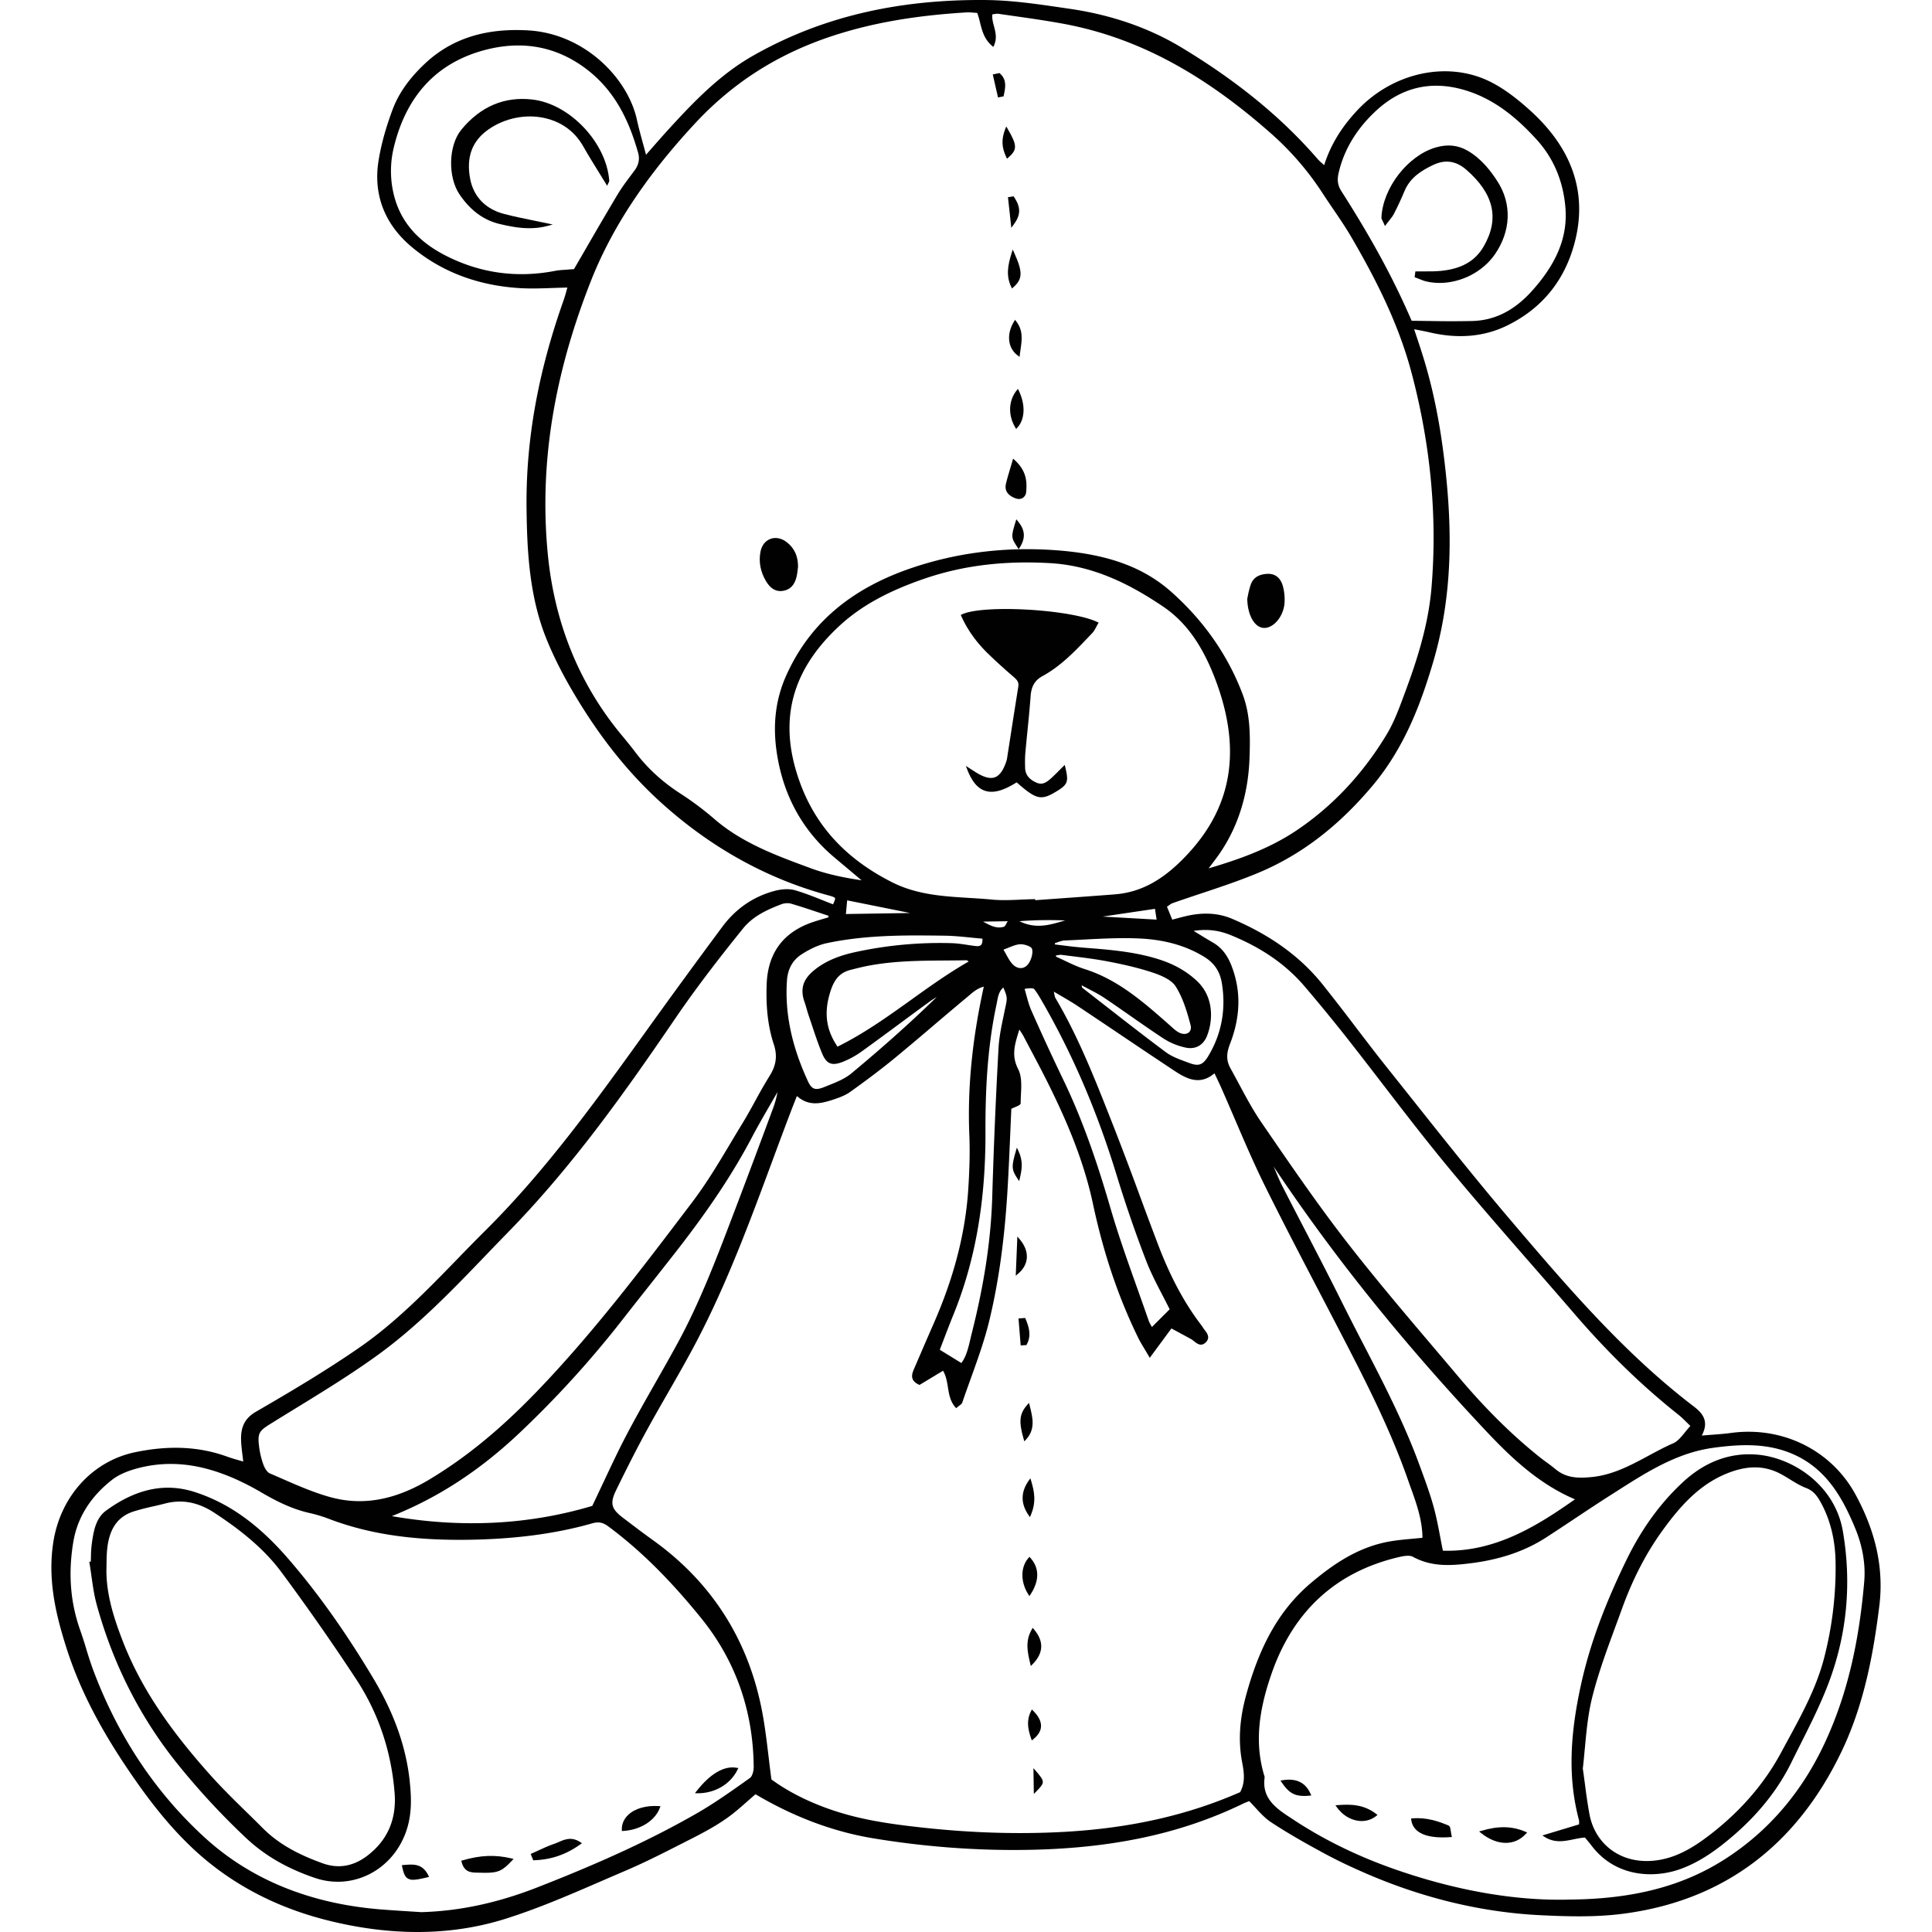 <svg preserveAspectRatio="xMidYMid meet" data-bbox="27.506 23.433 144.988 153.136" viewBox="27.506 23.433 144.988 153.136" height="200" width="200" xmlns="http://www.w3.org/2000/svg" data-type="color" role="presentation" aria-hidden="true" aria-label="">
    <g>
        <path fill="#010101" d="M41.498 138.912c-2.229-.821-4.64-.942-7.37-.369-3.372.707-5.912 3.509-6.472 7.137-.468 3.032.232 5.837 1.057 8.417 1.021 3.188 2.631 6.331 5.068 9.892 1.732 2.531 3.24 4.355 4.888 5.914 2.888 2.731 6.454 4.653 10.598 5.71 2.499.638 4.919.956 7.247.956 2.43 0 4.759-.348 6.969-1.042 2.623-.825 5.199-1.943 7.691-3.024q.913-.397 1.827-.788c1.575-.672 3.127-1.464 4.629-2.23l.711-.363c.824-.419 1.786-.931 2.681-1.56.588-.413 1.134-.894 1.661-1.36q.316-.28.633-.552c3.02 1.791 6.15 2.965 9.305 3.489 3.71.616 7.468.929 11.169.929h.038c7.228-.004 13.003-1.177 18.173-3.691.091-.044.187-.081.302-.125l.147-.056c.165.166.327.342.483.513.383.418.779.85 1.25 1.161 1.416.933 2.886 1.752 4.264 2.497.97.524 2.067 1.048 3.353 1.602 4.531 1.949 9.168 3.05 13.782 3.271 1.957.094 4.23.171 6.425-.108 7.948-1.009 13.807-5.355 17.415-12.918 1.828-3.832 2.526-7.941 2.967-11.456.37-2.945-.243-5.839-1.874-8.847-1.913-3.53-5.794-5.455-9.884-4.898-.478.065-.968.102-1.534.145q-.361.027-.779.061c.64-1.19-.006-1.829-.67-2.336-5.527-4.218-10.079-9.564-14.481-14.734l-.031-.036c-2.651-3.114-5.239-6.372-7.742-9.523q-1.024-1.29-2.051-2.577c-.839-1.051-1.668-2.139-2.471-3.191a176 176 0 0 0-2.602-3.355c-1.764-2.2-4.11-3.902-7.174-5.205-1.102-.469-2.312-.536-3.699-.207-.244.058-.486.123-.747.192l-.303.08-.417-1.024.13-.092c.115-.084.215-.156.32-.193.741-.261 1.499-.514 2.233-.759 1.495-.498 3.042-1.014 4.52-1.628 3.386-1.407 6.361-3.672 9.093-6.923 2.578-3.068 3.862-6.633 4.778-9.716 1.273-4.285 1.621-8.847 1.096-14.358-.353-3.705-.915-6.757-1.768-9.604a60 60 0 0 0-.549-1.71l-.261-.791.373.073c.328.064.608.118.885.183 2.246.522 4.3.338 6.106-.546 2.834-1.388 4.655-3.674 5.413-6.795.928-3.823-.283-7.279-3.599-10.269-.761-.686-1.922-1.671-3.221-2.3-3.376-1.636-7.69-.679-10.491 2.33-1.265 1.359-2.094 2.735-2.6 4.319l-.14-.125a4 4 0 0 1-.382-.368c-2.836-3.277-6.366-6.167-10.79-8.836-2.576-1.554-5.558-2.586-8.862-3.066l-.562-.082c-1.991-.292-4.049-.594-6.08-.612-7.095-.064-13.123 1.383-18.461 4.419-2.639 1.501-4.715 3.666-6.785 5.939-.388.426-.768.859-1.182 1.331l-.506.575q-.116-.437-.229-.845c-.184-.674-.358-1.311-.498-1.947-.716-3.268-4.132-6.804-8.607-7.064-3.415-.2-6.094.663-8.189 2.631-1.25 1.175-2.09 2.368-2.567 3.648-.544 1.458-.907 2.781-1.111 4.045-.43 2.663.468 5.019 2.596 6.813 2.336 1.969 5.217 3.076 8.564 3.288.866.055 1.729.024 2.643-.008q.57-.021 1.164-.035l-.068.244a11 11 0 0 1-.23.762c-2.041 5.748-3.002 11.147-2.938 16.506.038 3.185.192 6.866 1.539 10.244.618 1.551 1.448 3.171 2.536 4.954 1.962 3.215 4.099 5.852 6.532 8.063 3.92 3.562 8.356 6.04 13.183 7.367.372.102.617.17.657.256.033.071-.038.239-.154.492a60 60 0 0 1-.796-.314c-.717-.286-1.458-.582-2.212-.801-.591-.172-1.258-.045-1.602.045-1.689.444-3.089 1.402-4.162 2.846a617 617 0 0 0-6.168 8.449c-3.844 5.341-7.82 10.865-12.583 15.596a177 177 0 0 0-2.241 2.28c-2.406 2.477-4.893 5.039-7.791 7.04-2.499 1.726-5.077 3.276-8.179 5.073-.85.492-1.205 1.149-1.188 2.195.006.388.054.771.108 1.215q.032.255.064.541l-.369-.106a12 12 0 0 1-.848-.262Zm80.708 18.878c-.529 1.925-.634 3.662-.321 5.31.161.848.26 1.614-.153 2.383-4.122 1.812-8.64 2.84-13.809 3.141-3.573.208-7.346.103-11.212-.314-1.778-.192-3.67-.429-5.465-.869-2.567-.629-4.872-1.653-6.668-2.963-.084-.625-.157-1.231-.228-1.824-.155-1.288-.301-2.505-.538-3.71-1.103-5.605-4.007-10.126-8.632-13.438-.724-.519-1.445-1.068-2.144-1.598l-.23-.175c-.939-.714-1.043-1.147-.527-2.206.93-1.909 1.676-3.365 2.418-4.722.544-.995 1.118-1.996 1.674-2.964.776-1.352 1.577-2.749 2.311-4.154 2.384-4.567 4.198-9.46 5.952-14.192a468 468 0 0 1 1.449-3.874c.115-.301.233-.602.365-.938l.148-.377c.932.827 1.883.612 2.857.293.472-.155.967-.33 1.372-.621 1.451-1.039 2.543-1.868 3.54-2.688a234 234 0 0 0 3.069-2.581c.849-.722 1.727-1.468 2.599-2.192q.093-.077.185-.157c.344-.295.698-.598 1.193-.723-.925 4.2-1.3 8.045-1.147 11.749.05 1.206.026 2.536-.076 4.186-.218 3.533-1.122 7.066-2.764 10.801q-.516 1.177-1.023 2.358l-.499 1.156c-.173.399-.41.945.365 1.297l.049.022 1.864-1.124c.242.408.315.865.386 1.308.088.549.179 1.116.588 1.584l.067.077.077-.067c.074-.064.139-.112.193-.153.106-.079.183-.136.214-.227.213-.627.442-1.261.663-1.875.535-1.484 1.088-3.018 1.467-4.57.737-3.023 1.211-6.387 1.448-10.284.095-1.564.162-3.13.227-4.645q.041-.972.084-1.911a6 6 0 0 1 .303-.135c.273-.116.437-.186.437-.323 0-.222.011-.458.022-.686.035-.705.07-1.434-.221-2.001-.546-1.066-.281-1.926.055-3.015l.037-.122.096.146c.102.155.169.257.226.364l.548 1.039c.502.948 1.02 1.928 1.502 2.905 1.204 2.44 2.684 5.706 3.458 9.336.84 3.944 2.017 7.428 3.595 10.649.141.287.308.565.502.887.102.169.212.352.332.56l.079.135 1.718-2.328.355.192c.405.219.799.432 1.193.647.078.042.156.105.239.172.242.193.572.459.941.086.366-.371.1-.72-.094-.974-.059-.078-.116-.152-.157-.224q-.057-.095-.127-.182l-.023-.03c-1.309-1.723-2.409-3.775-3.363-6.273a386 386 0 0 1-1.46-3.902 283 283 0 0 0-2.067-5.467l-.229-.581c-1.276-3.245-2.595-6.601-4.412-9.671-.035-.059-.05-.143-.079-.296l-.037-.192.583.342c.474.277.883.516 1.274.776q1.714 1.142 3.423 2.294c1.397.939 2.842 1.911 4.27 2.856.975.646 2.023 1.188 3.182.204l.154.323c.132.276.248.52.358.767.369.834.729 1.672 1.089 2.51.765 1.783 1.556 3.626 2.431 5.392 1.405 2.834 2.893 5.684 4.332 8.441.786 1.506 1.572 3.011 2.349 4.521 1.555 3.024 3.323 6.558 4.61 10.234q.108.309.22.617c.46 1.279.936 2.601.941 4.011q-.396.04-.784.075c-.638.058-1.241.113-1.847.221-2.543.454-4.512 1.87-6.102 3.195-2.49 2.075-4.107 4.844-5.242 8.978Zm-50.943-16.868c-.287.611-.579 1.234-.886 1.873-5.016 1.5-10.359 1.773-15.888.811 3.637-1.451 6.929-3.59 10.055-6.532a80.5 80.5 0 0 0 8.239-9.054q1.052-1.345 2.112-2.683 1.05-1.327 2.093-2.659c2.624-3.36 4.537-6.238 6.021-9.056.497-.944 1.042-1.885 1.569-2.795l.48-.831a7.4 7.4 0 0 1-.384 1.372 969 969 0 0 1-2.989 7.972l-.218.572c-1.267 3.329-2.578 6.771-4.312 9.958-.571 1.05-1.172 2.107-1.753 3.129-.739 1.301-1.504 2.646-2.216 3.991-.672 1.269-1.279 2.562-1.922 3.931Zm24.391-38.242c-1.837 1.316-3.736 2.677-5.837 3.714-.915-1.347-1.091-2.693-.571-4.353.325-1.039.786-1.528 1.645-1.744l.088-.022q.372-.095.746-.182c2.192-.498 4.459-.513 6.652-.528.555-.004 1.109-.007 1.664-.019.03 0 .088.041.15.084l.023.016c-1.598.911-3.104 1.99-4.56 3.034m8.582-6.229c1.283-.103 2.406-.099 3.633-.066l-.181.053c-1.073.317-2.179.644-3.452.013m1.716 6.214c2.465 4.253 4.423 8.8 5.984 13.902.71 2.318 1.496 4.599 2.336 6.779.368.956.845 1.873 1.306 2.761q.292.556.565 1.105l-1.406 1.404-.051-.09a2.5 2.5 0 0 1-.21-.424c-.297-.859-.602-1.715-.907-2.572-.732-2.054-1.489-4.177-2.107-6.301-.833-2.863-2.012-6.611-3.746-10.203a187 187 0 0 1-2.531-5.486c-.174-.392-.286-.803-.405-1.239a22 22 0 0 0-.136-.486q.665-.115.777.032c.168.222.332.474.531.818m-1.65-4.387c.345-.018.871.186.925.352.107.322-.044.826-.241 1.136-.149.235-.359.377-.59.398-.249.022-.505-.091-.719-.322-.186-.201-.328-.457-.491-.754q-.1-.182-.218-.385.215-.079.409-.158c.341-.137.635-.255.925-.267m-1.17 4.94-.026.126-.112.539c-.181.858-.368 1.746-.416 2.63a460 460 0 0 0-.496 11.721c-.094 3.365-.622 6.906-1.612 10.826q-.06.235-.114.474c-.165.707-.336 1.437-.726 1.935l-1.707-1.05.294-.767c.251-.658.511-1.339.788-2.019 1.724-4.238 2.553-8.952 2.537-14.412-.008-2.799.083-6.482.874-10.156q.025-.119.047-.241c.079-.423.155-.825.497-1.118.327.773.315.831.174 1.513Zm.09-6.619c-.074.139-.144.27-.207.289-.581.176-1.064-.084-1.575-.359l-.088-.047 1.952-.031zm3.906 2.654.004-.084.099-.018c.125-.023.242-.046.349-.032l.813.103c.938.117 1.908.238 2.848.418 1.004.193 2.319.468 3.577.889.948.317 1.537.675 1.802 1.092.588.927.916 2.062 1.177 3.052.068.257.014.477-.148.603-.197.153-.505.144-.805-.023-.212-.118-.404-.293-.59-.462l-.157-.141-.064-.056c-1.961-1.728-3.988-3.514-6.618-4.346-.552-.175-1.092-.431-1.614-.679-.224-.106-.448-.213-.673-.313Zm17.251 16.627q.064.106.133.208c4.522 6.749 9.717 13.253 15.881 19.886 2.128 2.29 4.536 4.881 7.875 6.3-3.044 2.143-6.358 4.197-10.469 4.072a76 76 0 0 1-.199-1.024c-.159-.84-.31-1.633-.527-2.426-.286-1.045-.667-2.081-1.035-3.083l-.116-.317c-1.216-3.316-2.858-6.49-4.447-9.561a241 241 0 0 1-1.723-3.375c-.961-1.934-1.973-3.883-2.951-5.767q-.872-1.675-1.733-3.354c-.185-.361-.346-.745-.502-1.116q-.092-.222-.188-.443m34.868 22.307c1.958-.262 4.045-.395 6.045.396 2.859 1.13 4.191 3.563 5.205 6.023.573 1.391.816 2.839.7 4.188-.441 5.155-1.461 9.274-3.209 12.962-1.806 3.811-4.424 6.84-7.78 9.005-3.363 2.169-7.295 3.197-12.375 3.237-4.282.125-9.141-.732-14.06-2.479-2.843-1.01-5.478-2.309-7.83-3.861l-.161-.106c-1.153-.756-2.345-1.538-2.112-3.225a.3.3 0 0 0-.022-.136l-.009-.026c-.72-2.413-.529-4.935.618-8.178 1.735-4.904 5.117-7.977 10.052-9.134.228-.053.489-.105.719-.105.152 0 .29.022.396.081 1.497.82 3.044.707 4.629.506 2.33-.297 4.275-.966 5.945-2.047.751-.486 1.495-.981 2.24-1.476.954-.634 1.94-1.29 2.923-1.914l.47-.299c2.332-1.488 4.744-3.026 7.616-3.41Zm-38.258-40.631c2.475 1.009 4.398 2.348 5.88 4.095a143 143 0 0 1 3.36 4.099c.945 1.202 1.893 2.435 2.811 3.627 1.675 2.178 3.408 4.43 5.189 6.583 2.159 2.61 4.423 5.205 6.613 7.714 1.111 1.274 2.261 2.591 3.382 3.893 2.67 3.102 5.369 5.72 8.25 8.005.223.177.433.385.655.604q.137.136.288.282c-.153.166-.292.337-.427.502-.314.387-.585.72-.933.872-.669.292-1.323.644-1.956.985-1.379.743-2.805 1.511-4.455 1.686-1.199.126-2.108.065-2.939-.635a12 12 0 0 0-.671-.514c-.172-.126-.344-.251-.511-.384-2.216-1.762-4.337-3.856-6.483-6.402q-.955-1.132-1.914-2.26c-2.279-2.687-4.636-5.465-6.836-8.289-2.323-2.982-4.502-6.159-6.609-9.231l-.28-.408c-.658-.959-1.221-2.01-1.765-3.027q-.332-.624-.674-1.241c-.326-.585-.34-1.155-.048-1.907.806-2.074.89-3.995.256-5.873-.263-.779-.659-1.649-1.603-2.192-.35-.202-.699-.416-1.103-.663l-.425-.26c1.085-.159 1.981-.054 2.948.34Zm-2.116 1.713c.808.493 1.256 1.16 1.409 2.1.337 2.072-.023 4.011-1.071 5.762-.426.712-.763.838-1.501.562l-.257-.095c-.567-.209-1.154-.424-1.619-.771-1.691-1.26-3.382-2.58-5.018-3.856l-1.613-1.257-.015-.073-.023-.112q.296.158.561.296c.466.243.869.454 1.241.704.696.468 1.396.957 2.072 1.429.852.596 1.734 1.211 2.618 1.792a5.3 5.3 0 0 0 1.728.713c.775.178 1.418-.164 1.715-.911.482-1.209.567-3.073-.777-4.347-.815-.773-1.8-1.337-3.012-1.725-1.934-.619-3.968-.776-5.935-.928l-.059-.005a34 34 0 0 1-1.619-.175l-.647-.078-.002-.106q.104-.032.206-.069c.197-.069.382-.134.568-.141.503-.02 1.007-.047 1.511-.073 1.446-.075 2.941-.153 4.403-.086 2.005.092 3.686.566 5.136 1.45m-8.036-3.186 4.143-.614.129.856zm6.947-5.185c-1.971 2.199-3.821 3.255-5.996 3.425-1.48.116-2.961.222-4.442.328l-1.857.134-.007-.083-.096.002q-.522.011-1.048.037c-.75.034-1.526.068-2.276-.004-.606-.059-1.225-.096-1.823-.133-2.03-.124-4.13-.251-6.078-1.232-4.028-2.027-6.541-4.981-7.682-9.03-1.22-4.328-.064-8.038 3.533-11.342 1.67-1.534 3.808-2.714 6.729-3.711 3.015-1.03 6.265-1.43 9.93-1.22 3.706.211 6.717 1.94 8.927 3.424 1.801 1.209 3.124 3.045 4.162 5.78 2.049 5.4 1.403 9.857-1.977 13.626ZM95.57 95.801l-5.09.08.102-1.084zm33.96-58.634c.418-1.851 1.422-3.522 2.983-4.965 1.953-1.804 4.229-2.375 6.767-1.698 2.682.715 4.573 2.492 5.922 3.961 1.352 1.472 2.128 3.289 2.307 5.4.194 2.285-.641 4.383-2.627 6.603-1.405 1.57-2.953 2.358-4.733 2.408a80 80 0 0 1-3.397 0q-.715-.01-1.428-.017c-1.434-3.32-3.152-6.489-5.564-10.263-.29-.454-.356-.868-.23-1.43Zm-61.175 7.642q-.123.01-.247.017a5 5 0 0 0-.625.066c-3.04.601-5.964.203-8.692-1.182-2.394-1.215-3.774-2.915-4.221-5.196a7.9 7.9 0 0 1 .073-3.382c.985-4.106 3.395-6.704 7.161-7.719q1.394-.376 2.706-.376c1.987 0 3.824.647 5.487 1.935 2.427 1.88 3.418 4.489 4.01 6.552.146.508.054.974-.281 1.424l-.242.323c-.384.513-.782 1.043-1.116 1.602a349 349 0 0 0-2.461 4.203q-.484.837-.98 1.689l-.075.005c-.139.01-.318.022-.496.037ZM87.68 92.247l-.156-.058c-2.599-.959-5.286-1.95-7.463-3.835a24 24 0 0 0-2.678-2.007c-1.45-.936-2.627-2.015-3.598-3.299-.36-.476-.734-.932-1.085-1.354-3.379-4.069-5.352-8.95-5.864-14.506-.642-6.967.48-13.995 3.433-21.485 1.659-4.208 4.354-8.288 8.241-12.475 3.013-3.245 6.567-5.512 10.865-6.933 3.104-1.026 6.488-1.623 10.648-1.878q.073-.004.148-.004c.164 0 .329.014.491.028l.228.018c.095.251.161.515.225.771.162.644.33 1.311.948 1.836l.105.089.055-.126c.247-.561.117-1.052-.008-1.527-.084-.317-.164-.619-.128-.928l.121-.019c.133-.022.26-.043.375-.026l1.216.175c1.28.182 2.604.371 3.894.609 5.749 1.062 11.008 3.846 16.553 8.761a23 23 0 0 1 4.051 4.727c.259.398.528.793.798 1.189.502.738 1.022 1.501 1.476 2.284 1.729 2.98 3.644 6.578 4.735 10.673 1.53 5.743 2.064 11.497 1.587 17.105-.255 3-1.193 5.835-2.076 8.214l-.107.29c-.387 1.047-.788 2.13-1.361 3.081-1.899 3.153-4.318 5.725-7.192 7.645-2.171 1.451-4.602 2.296-6.927 2.979l.189-.248c.268-.352.545-.716.795-1.092 1.399-2.109 2.159-4.601 2.258-7.406.062-1.738.066-3.432-.545-5.051-1.157-3.065-3.044-5.783-5.61-8.078-2.327-2.081-5.316-3.121-9.693-3.372-3.777-.217-7.435.261-10.874 1.42-4.89 1.647-8.16 4.44-9.997 8.536-.852 1.901-1.094 3.934-.738 6.214.522 3.345 2.05 6.105 4.54 8.202l1.629 1.369.54.453c-1.659-.245-2.918-.544-4.043-.96Zm8.5 5.333c.721 0 1.427.009 2.111.018.691.009 1.372.077 2.093.149q.454.047.918.087.019.37-.115.503c-.083.081-.224.107-.445.08a19 19 0 0 1-.622-.088c-.4-.06-.813-.123-1.224-.137a31.6 31.6 0 0 0-7.52.674c-1.056.222-2.41.6-3.516 1.558-.8.693-1.004 1.44-.662 2.421.062.177.114.358.166.538.05.174.1.349.159.52q.134.392.264.786c.247.743.504 1.511.808 2.246.341.823.762 1 1.608.675a7 7 0 0 0 1.53-.836c1.025-.738 2.057-1.501 3.056-2.239q1.16-.86 2.326-1.711c.179-.131.371-.25.564-.365-2.004 1.957-4.222 3.942-6.759 6.05-.53.44-1.223.716-1.894.982l-.274.109c-.696.281-.984.177-1.282-.468-1.291-2.793-1.835-5.399-1.662-7.968.063-.934.458-1.64 1.176-2.098.707-.451 1.369-.745 1.97-.873 2.42-.517 4.902-.614 7.227-.614Zm-51.23 38.663q.963-.599 1.933-1.192c2.198-1.349 4.472-2.745 6.587-4.286 3.136-2.284 5.864-5.123 8.501-7.868q.873-.912 1.752-1.813c5.162-5.283 9.374-11.268 13.246-16.944 1.826-2.678 3.816-5.2 5.346-7.098.816-1.013 1.949-1.51 3.039-1.932.244-.094.555-.115.775-.051.741.216 1.486.465 2.207.706q.377.127.753.25l.014.126-.353.105c-.312.092-.635.187-.949.295-2.296.795-3.508 2.44-3.6 4.888-.071 1.879.11 3.404.569 4.798.291.885.188 1.649-.333 2.479a39 39 0 0 0-1.138 1.979c-.323.588-.656 1.196-1.012 1.776q-.47.77-.933 1.549c-.944 1.581-1.921 3.216-3.044 4.697l-.216.285c-3.768 4.972-7.664 10.114-12.077 14.699-2.922 3.035-5.64 5.264-8.555 7.013-2.733 1.64-5.298 2.097-7.84 1.399-1.302-.357-2.575-.914-3.807-1.452q-.496-.219-.994-.431c-.222-.095-.416-.437-.514-.702a6.6 6.6 0 0 1-.336-1.416c-.147-1.121.028-1.268.978-1.86Zm-.83 5.47c1.142.663 2.399 1.322 3.856 1.648.506.113 1.018.268 1.52.459 3.07 1.171 6.478 1.695 10.715 1.664 3.863-.032 7.188-.459 10.167-1.307.497-.141.84-.076 1.266.24 2.508 1.862 4.844 4.167 7.35 7.256 2.735 3.37 4.141 7.346 4.178 11.817.003.314-.111.736-.298.87l-.13.093c-1.31.933-2.665 1.897-4.075 2.707-3.51 2.013-7.407 3.823-12.635 5.868-3.169 1.24-6.185 1.883-9.209 1.967l-1.045-.067c-.748-.047-1.521-.096-2.279-.159-5.569-.466-10.23-2.383-13.854-5.698-3.91-3.575-6.887-8.059-8.85-13.326a28 28 0 0 1-.527-1.61 33 33 0 0 0-.465-1.442c-.794-2.217-.979-4.511-.567-7.014.32-1.944 1.358-3.612 3.085-4.957.473-.369 1.133-.669 1.959-.893.885-.239 1.775-.36 2.681-.36 2.237 0 4.568.737 7.158 2.242Z" data-color="1"></path>
        <path fill="#010101" d="m123.569 73.202.077.003c.269 0 .555-.121.813-.345.454-.394.757-1.035.79-1.672a4 4 0 0 0-.153-1.365c-.187-.607-.608-.927-1.185-.905-.719.028-1.161.315-1.35.875a7 7 0 0 0-.223.885l-.044.217c.022 1.273.558 2.243 1.275 2.306Z" data-color="1"></path>
        <path fill="#010101" d="M85.46 70.272c.59-.077.967-.467 1.12-1.161.038-.17.058-.344.078-.512l.029-.241c.005-.824-.278-1.455-.865-1.928-.417-.336-.9-.44-1.325-.282-.41.152-.698.529-.791 1.035-.147.8.005 1.583.451 2.329.31.517.682.771 1.134.771q.082 0 .167-.011Z" data-color="1"></path>
        <path fill="#010101" d="m103.734 59.784-.046.159c-.071.246-.137.468-.199.675-.127.425-.237.793-.323 1.163-.12.519.126.903.732 1.141q.154.06.296.06a.57.57 0 0 0 .304-.083.6.6 0 0 0 .271-.471c.089-.933-.033-1.721-.913-2.532z" data-color="1"></path>
        <path fill="#010101" d="m104.114 54.255-.101.127c-.648.81-.69 1.962-.108 2.934l.07.117.093-.101c.612-.663.658-1.813.117-2.932l-.071-.146Z" data-color="1"></path>
        <path fill="#010101" d="m103.888 48.783-.078.126c-.624 1.01-.502 2.123.295 2.706l.141.103.021-.174q.025-.2.054-.395c.114-.783.222-1.522-.344-2.25z" data-color="1"></path>
        <path fill="#010101" d="m103.702 43.217-.08.253c-.328 1.033-.448 1.846-.036 2.706l.058.122.102-.089c.751-.657.765-1.222.067-2.751l-.11-.242Z" data-color="1"></path>
        <path fill="#010101" d="m103.987 64.595-.055.182c-.37 1.218-.367 1.257.156 2.052l.088.133.085-.135c.476-.759.431-1.383-.152-2.085z" data-color="1"></path>
        <path fill="#010101" d="m103.191 35.891.058.121.102-.088c.725-.628.717-.97-.053-2.285l-.107-.182-.077.196c-.317.807-.294 1.455.078 2.237Z" data-color="1"></path>
        <path fill="#010101" d="m103.778 38.996-.451.067.264 2.426.156-.208c.6-.799.618-1.383.067-2.23z" data-color="1"></path>
        <path fill="#010101" d="m102.979 31.07.03-.149c.116-.569.236-1.158-.312-1.661l-.038-.035-.538.108.416 1.822z" data-color="1"></path>
        <path fill="#010101" d="m105.025 149.946.087-.132c.716-1.091.714-2.093-.006-2.897l-.076-.085-.076.085c-.64.719-.646 1.909-.013 2.895l.085.133Z" data-color="1"></path>
        <path fill="#010101" d="m105.137 155.486.13-.13c.889-.894.927-1.831.114-2.784l-.094-.11-.073.125c-.546.939-.329 1.845-.119 2.721l.043.179Z" data-color="1"></path>
        <path fill="#010101" d="m104.623 137.678.123-.131c.779-.828.544-1.752.295-2.731l-.048-.187-.128.144c-.634.712-.7 1.325-.292 2.732l.05.172Z" data-color="1"></path>
        <path fill="#010101" d="m105.104 140.606-.122.171c-.651.91-.658 1.837-.021 2.755l.106.153.073-.171c.449-1.058.268-1.884.024-2.706l-.06-.201Z" data-color="1"></path>
        <path fill="#010101" d="M104.82 123.16c.042-.502-.159-1.027-.58-1.519l-.17-.198-.126 3.105.178-.149c.418-.35.66-.779.698-1.239" data-color="1"></path>
        <path fill="#010101" d="M105.946 160.282c.022-.397-.189-.819-.625-1.252l-.099-.099-.064.125c-.375.733-.267 1.406.009 2.192l.048.136.113-.09c.391-.312.599-.653.618-1.012" data-color="1"></path>
        <path fill="#010101" d="m104.788 130.048.027-.05c.398-.722.159-1.427-.096-2.032l-.029-.068-.528.041.172 2.136z" data-color="1"></path>
        <path fill="#010101" d="m104.214 117.054.054-.23c.166-.712.272-1.368-.12-2.185l-.116-.241-.075.256c-.365 1.244-.35 1.491.126 2.203l.131.196Z" data-color="1"></path>
        <path fill="#010101" d="m105.345 163.581.032 2.046.172-.175c.722-.737.721-.799-.019-1.657z" data-color="1"></path>
        <path fill="#010101" d="M31.84 143.169c-.849.619-1.006 1.732-1.132 2.627a9 9 0 0 0-.067 1.031q-.005.19-.012.379l-.12.022.017.099c.058.344.106.69.155 1.036.105.745.212 1.515.414 2.25 1.299 4.737 3.478 9.016 6.477 12.72a58 58 0 0 0 5.387 5.807c1.471 1.378 3.255 2.408 5.454 3.149a5.6 5.6 0 0 0 1.795.297c2.382 0 4.586-1.549 5.432-4.036.449-1.319.399-2.622.278-3.833-.274-2.748-1.221-5.446-2.895-8.249-2.184-3.657-4.387-6.755-6.733-9.472-2.364-2.737-4.712-4.418-7.389-5.29-2.351-.766-4.66-.288-7.06 1.462Zm8.595.18c1.659 1.091 3.761 2.612 5.312 4.711a182 182 0 0 1 5.937 8.503c1.751 2.676 2.769 5.702 3.026 8.993.163 2.094-.576 3.773-2.196 4.991-1.1.827-2.285 1.02-3.52.572-1.43-.518-3.258-1.301-4.716-2.765q-.636-.635-1.279-1.262c-.968-.948-1.969-1.928-2.885-2.952-3.496-3.906-5.659-7.232-7.013-10.785-.638-1.675-1.23-3.492-1.235-5.428q.007-.277.01-.544c.005-.382.01-.743.045-1.102.161-1.669.832-2.638 2.11-3.048a19 19 0 0 1 1.558-.404c.312-.072.624-.143.933-.224a4.6 4.6 0 0 1 1.168-.154c.926 0 1.833.298 2.747.898Z" data-color="1"></path>
        <path fill="#010101" d="m61.243 171.863.085.003q.304.01.549.011c1.085 0 1.393-.179 2.141-.972l.122-.129-.173-.041c-1.289-.306-2.449-.259-3.877.157l-.095.028.025.096c.21.821.748.836 1.223.849Z" data-color="1"></path>
        <path fill="#010101" d="M72.826 168.559c1.359-.075 2.528-.812 2.909-1.832l.048-.129-.137-.009c-1.006-.066-1.894.19-2.43.705-.337.324-.509.727-.497 1.166l.003.105.105-.006Z" data-color="1"></path>
        <path fill="#010101" d="M78.759 165.572c1.353 0 2.581-.732 3.136-1.874l.059-.122-.133-.024c-.989-.179-2.089.463-3.18 1.853l-.128.164.208.002h.038Z" data-color="1"></path>
        <path fill="#010101" d="M65.769 170.882c1.362-.048 2.528-.449 3.668-1.263l.121-.086-.124-.082c-.692-.46-1.242-.22-1.728-.009a5 5 0 0 1-.349.141c-.425.144-.839.334-1.239.518q-.265.122-.531.24l-.091.04.201.506.072-.002Z" data-color="1"></path>
        <path fill="#010101" d="m55.284 171.266.024.115c.103.496.204.792.441.942a.8.8 0 0 0 .433.105c.267 0 .626-.073 1.136-.198l.124-.03-.057-.114c-.465-.939-1.165-.888-1.84-.837l-.26.018Z" data-color="1"></path>
        <path fill="#010101" d="M148.586 167.703a.8.8 0 0 1 .01.222l-.003.114-2.908.878.191.12c.786.494 1.544.338 2.277.188.295-.06.599-.123.906-.144l.125.151c.131.157.275.329.411.508 1.27 1.662 3.027 2.251 4.661 2.251.853 0 1.673-.161 2.372-.413 1.648-.594 2.995-1.63 4.095-2.564 2.059-1.75 3.64-3.729 4.698-5.883q.354-.718.715-1.433c.785-1.56 1.596-3.174 2.224-4.828 1.47-3.875 1.853-7.939 1.141-12.078-.635-3.689-4.037-5.881-6.915-6.071-2.118-.141-4.063.606-5.789 2.217-1.803 1.681-3.268 3.712-4.479 6.208-1.751 3.608-2.88 6.705-3.555 9.745-.959 4.322-1.014 7.656-.177 10.812m.464-5.655c.115-1.272.245-2.714.583-4.07.475-1.904 1.171-3.79 1.843-5.614q.256-.691.506-1.382c.875-2.423 1.948-4.487 3.28-6.312 1.301-1.782 2.817-3.556 5.083-4.459 1.594-.636 2.927-.625 4.196.033.263.137.523.297.774.453.407.251.828.511 1.279.682.549.208.842.577 1.137 1.104.772 1.381 1.174 3.002 1.195 4.817a28.5 28.5 0 0 1-.94 7.666c-.606 2.277-1.74 4.363-2.838 6.381q-.266.488-.529.977c-1.293 2.412-3.133 4.564-5.468 6.395-.997.782-2.206 1.632-3.611 2.009-1.517.406-2.983.235-4.126-.484-1.045-.657-1.754-1.724-1.996-3.006a42 42 0 0 1-.346-2.296c-.055-.414-.114-.854-.182-1.332.06-.494.107-1.013.157-1.563Z" data-color="1"></path>
        <path fill="#010101" d="M138.431 168.603c-.034-.244-.058-.421-.189-.476-.751-.316-1.754-.667-2.858-.562l-.106.01.014.106c.088.653.604 1.39 2.492 1.39q.283 0 .609-.023l.12-.009-.027-.117c-.025-.107-.04-.218-.054-.319Z" data-color="1"></path>
        <path fill="#010101" d="m140.861 168.545-.188.056.152.123c.648.52 1.329.781 1.959.781.603 0 1.16-.239 1.596-.719l.097-.106-.132-.057c-1.057-.454-2.132-.477-3.484-.077Z" data-color="1"></path>
        <path fill="#010101" d="m129.464 166.511-.18.013.104.148c.419.596 1.035.99 1.691 1.081q.142.02.282.02c.429 0 .831-.139 1.155-.402l.101-.082-.103-.079c-1.016-.779-2.063-.772-3.05-.699" data-color="1"></path>
        <path fill="#010101" d="m125.084 164.54-.157.025.088.132c.524.793.979 1.089 1.783 1.089q.2 0 .43-.024l.141-.014-.058-.13c-.403-.903-1.131-1.256-2.228-1.079Z" data-color="1"></path>
        <path fill="#010101" d="m99.676 72.134-.09.043.041.091c.47 1.051 1.162 2.031 2.057 2.913a44 44 0 0 0 2.014 1.838l.024.021c.272.236.487.423.426.802q-.316 1.977-.622 3.956l-.277 1.778c-.013.08-.038.161-.059.223-.236.702-.53 1.109-.899 1.243-.366.134-.846.013-1.468-.368-.099-.06-.196-.123-.324-.206l-.509-.326.112.291c.362.939.822 1.488 1.409 1.68.649.212 1.447 0 2.506-.67.932.827 1.445 1.183 1.96 1.183.324 0 .648-.141 1.077-.395 1.024-.606 1.1-.792.816-1.992l-.042-.177-.13.128q-.16.157-.302.301a22 22 0 0 1-.581.567c-.377.351-.728.624-1.206.42-.614-.262-.916-.655-.924-1.201l-.003-.163a9 9 0 0 1 .016-.937q.08-.876.168-1.75c.092-.919.186-1.868.255-2.805.059-.803.335-1.268.952-1.605 1.442-.787 2.577-1.979 3.674-3.132l.26-.273c.137-.143.231-.323.322-.497q.06-.119.128-.233l.058-.097-.102-.048c-2.144-1.015-9.068-1.403-10.739-.603Z" data-color="1"></path>
        <path fill="#010101" d="M69.665 35.04c.385.681.788 1.331 1.214 2.019q.288.463.577.935l.1.165.08-.176q.025-.053.043-.086c.026-.047.048-.088.044-.14-.223-3.019-3.122-6.086-6.082-6.434-2.219-.261-4.116.541-5.638 2.384-1.029 1.245-1.095 3.749-.137 5.152.863 1.263 1.899 2.025 3.167 2.328.757.182 1.551.335 2.363.335.475 0 .956-.052 1.44-.183l.41-.11-.415-.089q-.533-.113-1.068-.221c-.787-.16-1.601-.325-2.389-.532-1.461-.384-2.412-1.372-2.677-2.782-.324-1.723.152-3.003 1.455-3.914 1.293-.904 2.966-1.239 4.476-.896.925.21 2.203.77 3.036 2.243Z" data-color="1"></path>
        <path fill="#010101" d="m133.138 41.188.071.16.105-.141c.081-.109.159-.205.232-.296.15-.187.28-.349.375-.534.299-.583.58-1.188.835-1.799.451-1.08 1.353-1.63 2.26-2.064.958-.458 1.821-.337 2.637.37 2.198 1.906 2.649 3.896 1.379 6.084-.677 1.165-1.763 1.781-3.419 1.939-.431.041-.875.039-1.305.037q-.3-.002-.6.001h-.089l-.059.462.077.028q.13.049.258.101c.19.077.386.156.59.204.344.08.698.119 1.054.119 1.675 0 3.397-.855 4.37-2.251 1.29-1.849 1.37-4.018.215-5.801-.503-.777-1.222-1.752-2.328-2.409-.785-.466-1.629-.555-2.581-.273-2.203.654-4.167 3.19-4.288 5.539-.005.091.036.169.097.286.032.062.072.137.115.235Z" data-color="1"></path>
    </g>
</svg>